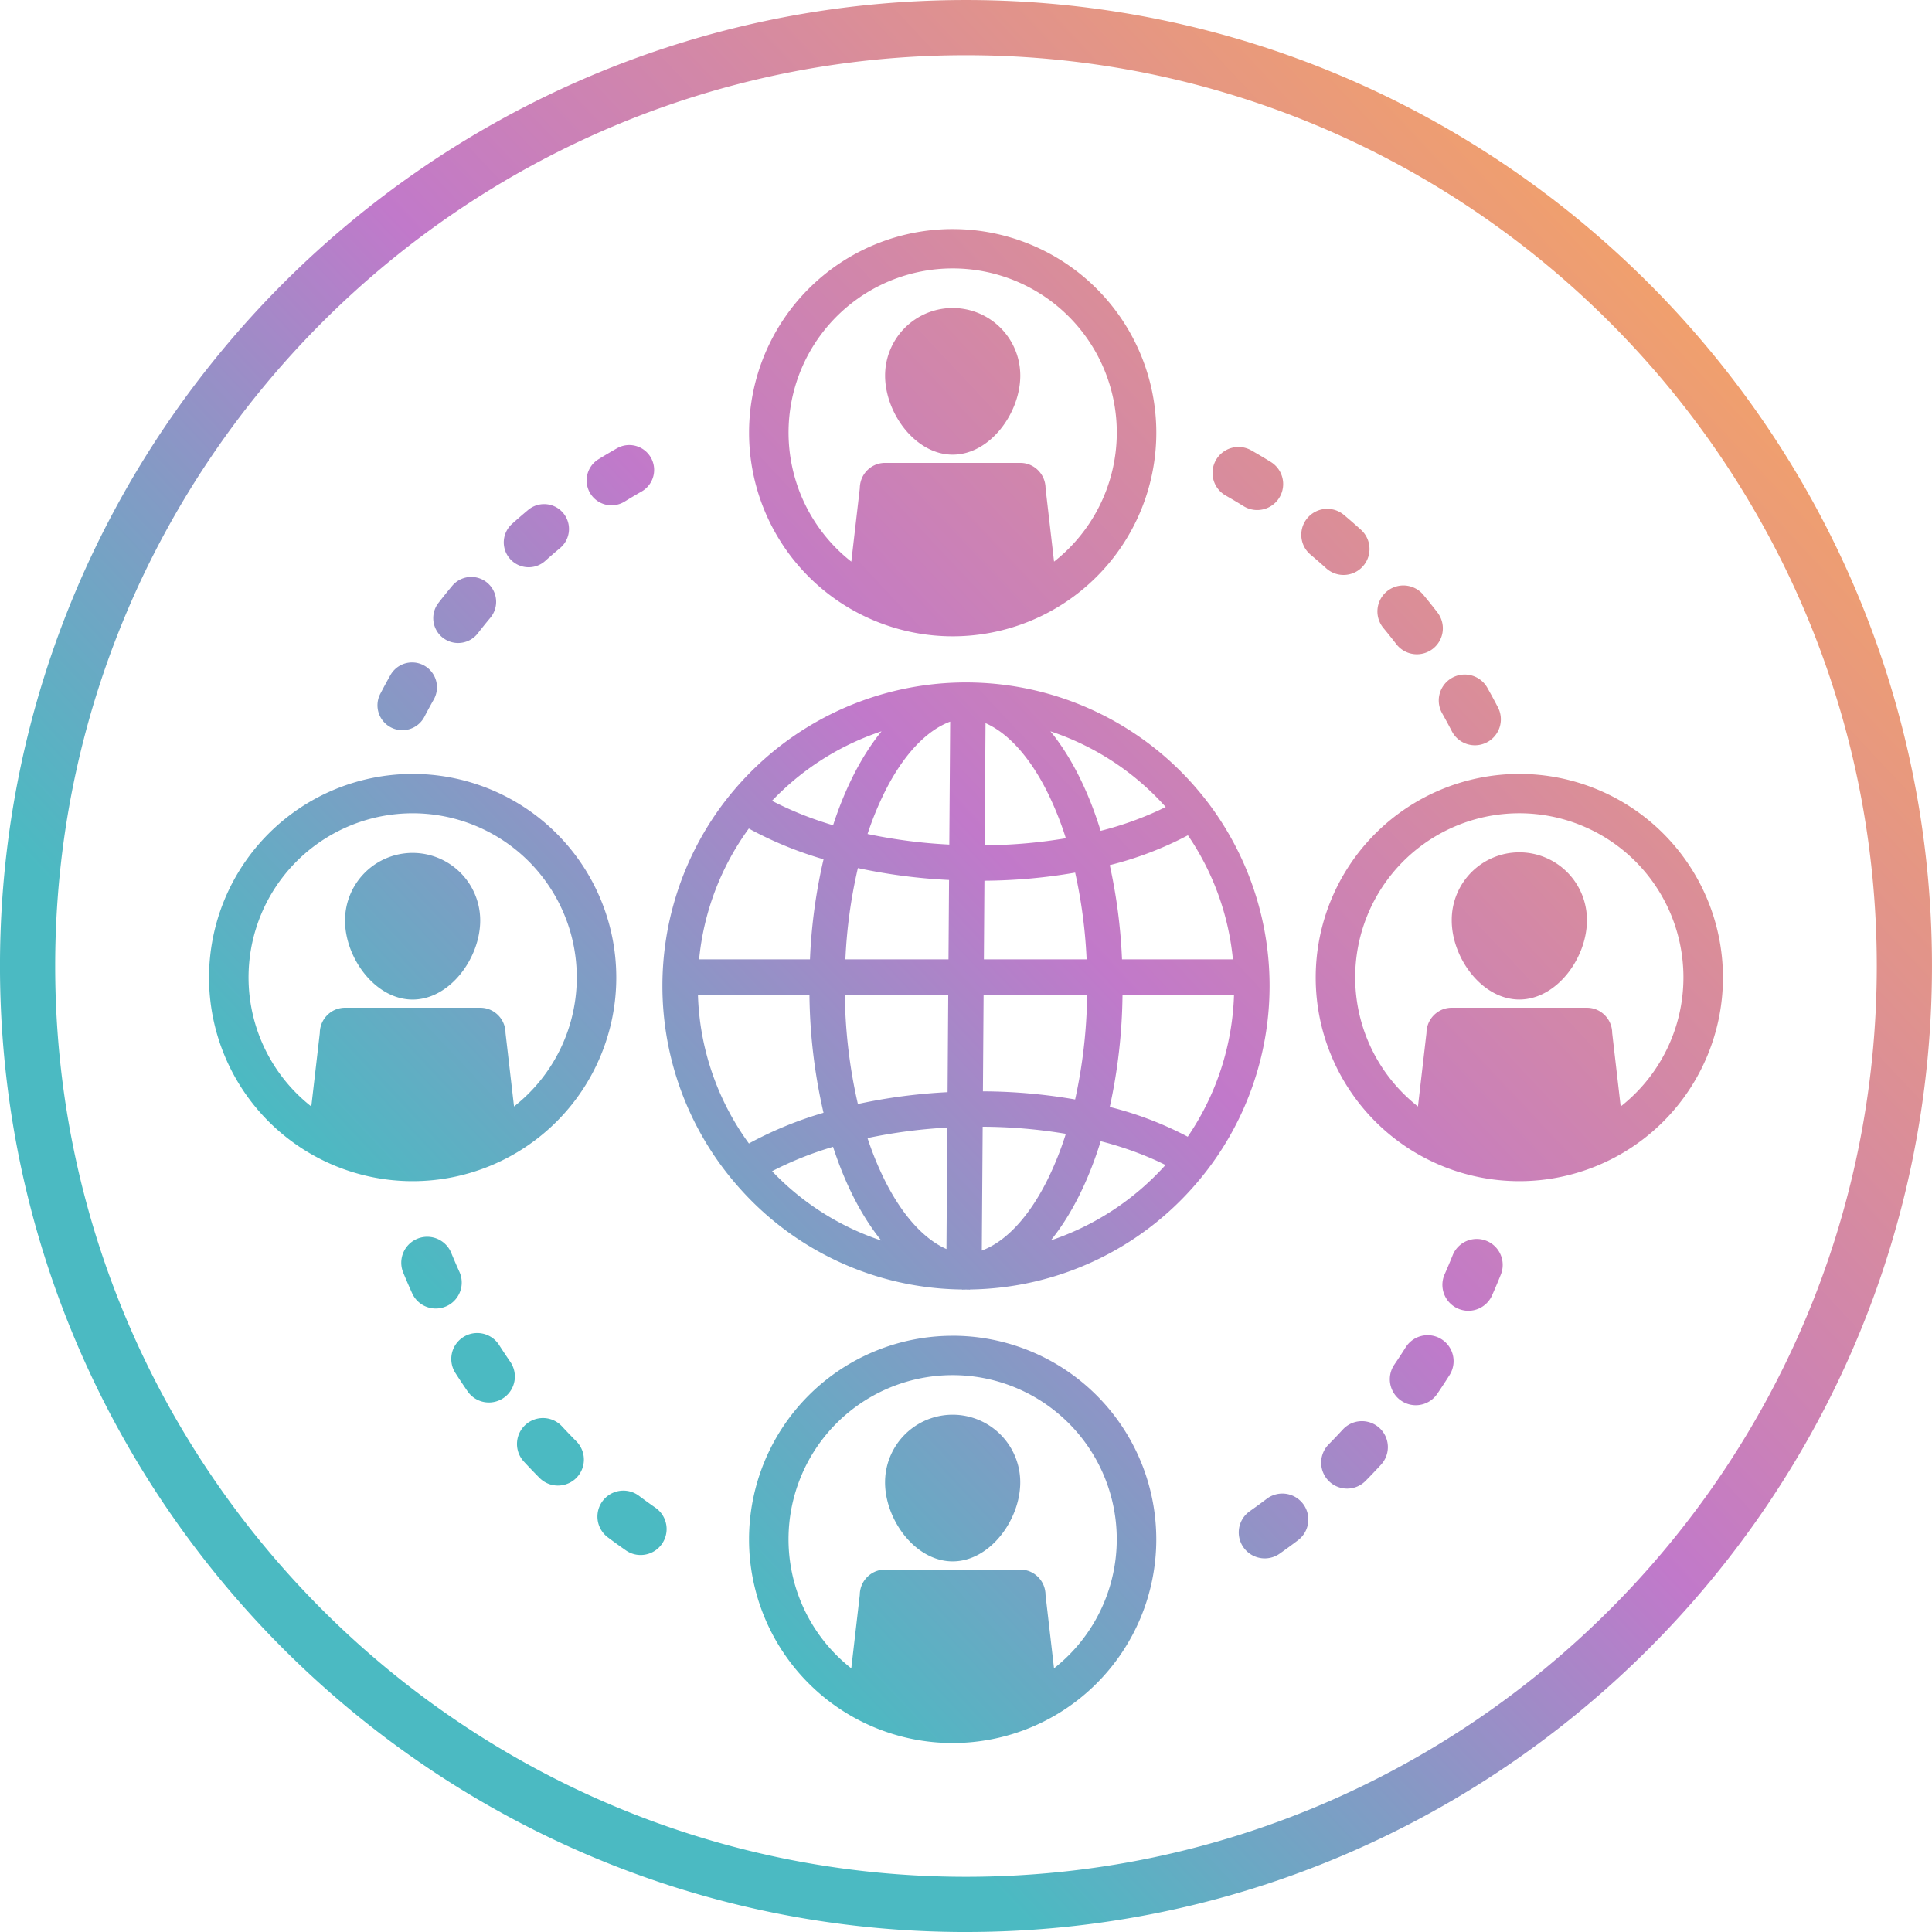 <svg xmlns="http://www.w3.org/2000/svg" xmlns:xlink="http://www.w3.org/1999/xlink" width="463.973" height="463.973" viewBox="0 0 463.973 463.973"><defs><linearGradient id="a" x1="0.915" y1="0.11" x2="0.143" y2="0.836" gradientUnits="objectBoundingBox"><stop offset="0" stop-color="#f8a65e"/><stop offset="0.49" stop-color="#c179ca"/><stop offset="0.662" stop-color="#849ac5"/><stop offset="0.833" stop-color="#4bbac2"/></linearGradient></defs><path d="M1291.235,2383.248a72.942,72.942,0,0,0-5.166-6.746q-1.083-1.262-2.235-2.485a72.915,72.915,0,0,0-103.06-3.033c-1.367,1.287-2.68,2.625-3.934,4a73.314,73.314,0,0,0-5.361,6.609,72.949,72.949,0,0,0,.025,84.873,73.858,73.858,0,0,0,5.358,6.614c.289.318.577.637.875.951a72.452,72.452,0,0,0,50.9,22.857c.4.013.786.013,1.177.017v.042c.323,0,.646-.008.969-.021.318.013.641.021.964.021v-.038a72.845,72.845,0,0,0,54.274-25.367,73.889,73.889,0,0,0,5.167-6.745,72.843,72.843,0,0,0,.042-81.547Zm-104.632-6.083a64.213,64.213,0,0,1,23.9-14.3c-4.72,5.79-8.688,13.487-11.636,22.555a83.037,83.037,0,0,1-14.674-5.861C1184.976,2378.745,1185.775,2377.946,1186.6,2377.165Zm-7.97,9.043c.3.166.6.336.9.5a90.434,90.434,0,0,0,17.045,6.89,128.8,128.8,0,0,0-3.263,24.034h-26.625A63.751,63.751,0,0,1,1178.633,2386.208Zm.022,75.647a63.814,63.814,0,0,1-12.245-35.727h26.779a131.769,131.769,0,0,0,3.381,28.349,90.567,90.567,0,0,0-17.032,6.89C1179.237,2461.528,1178.948,2461.689,1178.655,2461.855Zm5.561,6.648a82.78,82.78,0,0,1,14.644-5.849c2.936,9.039,6.887,16.719,11.582,22.5A63.983,63.983,0,0,1,1184.216,2468.5Zm41.877,18.694c-5.421-2.387-10.621-8.113-14.814-16.507a76.092,76.092,0,0,1-4.147-10.139,125.669,125.669,0,0,1,19.165-2.519Zm.268-37.677a134.254,134.254,0,0,0-21.54,2.846,123.269,123.269,0,0,1-3.131-26.238h24.832Zm.221-31.887h-24.76a120.31,120.31,0,0,1,3-21.923,134.6,134.6,0,0,0,21.893,2.859Zm.195-27.564a125.982,125.982,0,0,1-19.636-2.544,76.324,76.324,0,0,1,4.138-10.114c4.422-8.848,9.967-14.739,15.706-16.867Zm57.3-2.234a63.771,63.771,0,0,1,10.808,29.8h-26.634a130.231,130.231,0,0,0-2.94-22.632A83.134,83.134,0,0,0,1284.081,2387.835Zm-6.428-7.99c.369.4.73.79,1.092,1.189-.629.319-1.271.633-1.925.935a80.547,80.547,0,0,1-13.693,4.8c-2.982-9.655-7.108-17.828-12.057-23.9A64.15,64.15,0,0,1,1277.653,2379.845Zm-42.175-18.94c5.421,2.387,10.621,8.117,14.819,16.506a77.488,77.488,0,0,1,4.473,11.138,123.986,123.986,0,0,1-19.5,1.695Zm-.263,37.842A131.968,131.968,0,0,0,1257,2396.8a121.449,121.449,0,0,1,2.753,20.835h-24.671Zm-.2,27.381h24.866a123.837,123.837,0,0,1-2.884,25.151,131.942,131.942,0,0,0-22.143-1.954Zm-.429,61.43.208-29.73a123.887,123.887,0,0,1,19.972,1.7,77.354,77.354,0,0,1-4.473,11.163C1245.87,2479.538,1240.33,2485.43,1234.59,2487.558Zm16.569-2.438c4.916-6.066,9.011-14.2,11.981-23.813a80.671,80.671,0,0,1,13.68,4.8c.641.3,1.266.6,1.878.913A64.668,64.668,0,0,1,1251.159,2485.12Zm32.879-24.9a83.131,83.131,0,0,0-18.719-7.141,132.132,132.132,0,0,0,3.063-26.947h26.779A63.989,63.989,0,0,1,1284.038,2460.216Zm-40.216,83c0,9.005-7.268,18.986-16.233,18.986s-16.233-9.981-16.233-18.986a16.233,16.233,0,1,1,32.466,0Zm-16.233-35.19a48.9,48.9,0,1,0,48.9,48.9A48.9,48.9,0,0,0,1227.589,2508.022Zm24.343,79.863-.167-1.437-1.876-16.206a5.713,5.713,0,0,0-.029-.573c-.012-.126-.033-.249-.053-.373l-.015-.1c0-.022-.005-.043-.01-.064h0c-.03-.161-.068-.319-.111-.475l-.008-.034c-.047-.168-.1-.333-.163-.5a6.081,6.081,0,0,0-.382-.826,5.888,5.888,0,0,0-.5-.754l-.006-.008c-.084-.109-.172-.214-.263-.317-.019-.022-.04-.044-.059-.065-.089-.1-.179-.193-.274-.284l-.034-.031a6.183,6.183,0,0,0-.556-.467c-.043-.032-.085-.066-.129-.1-.079-.056-.161-.107-.243-.159s-.137-.087-.208-.128-.151-.087-.229-.127c-.045-.024-.091-.044-.137-.067s-.091-.045-.137-.066l-.061-.028c-.044-.021-.087-.042-.132-.061q-.234-.1-.477-.176c-.051-.016-.1-.029-.154-.044-.123-.036-.248-.069-.375-.1-.061-.014-.124-.026-.186-.038-.126-.024-.252-.043-.38-.059-.057-.007-.114-.015-.171-.02-.092-.009-.186-.009-.279-.014s-.185-.014-.279-.014h-32.528c-.188,0-.374.011-.558.028-.057,0-.113.013-.17.02-.128.016-.255.035-.381.059-.062.012-.124.024-.186.038-.126.028-.251.061-.375.1-.051.015-.1.028-.153.044q-.243.078-.477.176c-.066.027-.129.059-.193.089-.093.042-.185.086-.275.133s-.153.083-.229.127-.139.084-.208.128-.163.1-.242.159c-.045.031-.087.065-.13.1a6.039,6.039,0,0,0-.555.467l-.017.015-.018.016c-.094.091-.184.186-.273.284l-.06.065c-.091.1-.179.208-.263.317l-.005.008a6.041,6.041,0,0,0-.879,1.58q-.092.245-.162.5l-.009.034c-.042.156-.081.314-.111.475-.01.054-.016.11-.025.165-.02.123-.041.246-.052.372-.019.189-.03.38-.03.573l-2.042,17.643a39.414,39.414,0,1,1,48.685,0Zm-137.8-179.593c0,9-7.268,18.985-16.233,18.985s-16.233-9.981-16.233-18.985a16.233,16.233,0,1,1,32.466,0ZM1097.9,2373.1a48.9,48.9,0,1,0,48.9,48.9A48.9,48.9,0,0,0,1097.9,2373.1Zm24.343,79.862-.167-1.437-1.876-16.205c0-.194-.011-.385-.029-.573-.012-.127-.033-.25-.053-.374l-.015-.1c0-.021-.006-.043-.01-.064h0c-.03-.161-.068-.319-.111-.476l-.009-.033c-.046-.169-.1-.334-.162-.5a6.128,6.128,0,0,0-.878-1.581l-.006-.008c-.084-.108-.172-.213-.263-.316l-.06-.066c-.088-.1-.178-.192-.273-.284l-.034-.031a6.171,6.171,0,0,0-.556-.466c-.043-.032-.085-.066-.129-.1-.079-.056-.161-.108-.243-.16s-.137-.086-.208-.127-.151-.087-.229-.127c-.045-.024-.091-.045-.137-.067l-.137-.067-.061-.028-.132-.06c-.156-.066-.315-.124-.477-.176-.051-.017-.1-.029-.154-.044-.124-.036-.248-.069-.375-.1l-.186-.037c-.126-.024-.252-.043-.38-.059-.057-.007-.114-.015-.171-.02-.092-.009-.186-.01-.279-.015s-.185-.014-.279-.014h-32.528c-.188,0-.374.012-.558.029-.057,0-.113.013-.17.02-.128.016-.255.035-.381.059l-.186.037c-.127.029-.251.062-.375.1-.051.015-.1.027-.153.043-.163.053-.322.111-.477.177-.066.027-.129.059-.193.088-.093.043-.185.087-.275.134s-.153.083-.229.127-.139.084-.208.127-.164.1-.243.16c-.044.031-.086.065-.129.1a6.338,6.338,0,0,0-.556.466l-.017.016-.017.015c-.094.092-.184.187-.273.284l-.06.066c-.091.1-.179.208-.263.316l-.005.008a6.052,6.052,0,0,0-.879,1.581q-.092.243-.162.5l-.009.033c-.042.157-.081.314-.111.475-.01.055-.016.111-.025.165-.02.124-.041.247-.053.373-.018.188-.029.379-.029.573l-2.042,17.642a39.413,39.413,0,1,1,48.685,0Zm257.658-44.672c0,9-7.267,18.985-16.232,18.985s-16.233-9.981-16.233-18.985a16.233,16.233,0,1,1,32.465,0Zm-16.232-35.19a48.9,48.9,0,1,0,48.9,48.9A48.9,48.9,0,0,0,1363.67,2373.1Zm24.342,79.862-.166-1.437-1.876-16.205c0-.194-.011-.385-.029-.573-.012-.127-.034-.25-.053-.374l-.015-.1c0-.021-.006-.043-.01-.064h0c-.03-.161-.069-.319-.111-.476l-.009-.033q-.07-.253-.162-.5a6.068,6.068,0,0,0-.382-.826,5.957,5.957,0,0,0-.5-.755l-.005-.008c-.084-.108-.172-.213-.263-.316l-.06-.066c-.089-.1-.179-.192-.273-.284l-.035-.031a5.927,5.927,0,0,0-.556-.466c-.043-.032-.084-.066-.128-.1-.079-.056-.161-.108-.243-.16s-.138-.086-.208-.127-.152-.087-.229-.127c-.045-.024-.092-.045-.138-.067l-.137-.067-.061-.028c-.043-.02-.087-.041-.132-.06-.155-.066-.314-.124-.476-.176-.051-.017-.1-.029-.154-.044-.124-.036-.249-.069-.375-.1l-.186-.037c-.126-.024-.253-.043-.381-.059-.057-.007-.113-.015-.17-.02-.092-.009-.187-.01-.279-.015s-.185-.014-.279-.014h-32.528c-.188,0-.374.012-.558.029-.057,0-.114.013-.171.02-.128.016-.254.035-.38.059l-.186.037c-.127.029-.252.062-.375.1-.051.015-.1.027-.154.043-.162.053-.321.111-.477.177-.065.027-.128.059-.193.088-.092.043-.184.087-.274.134s-.154.083-.229.127-.14.084-.208.127-.164.1-.243.16c-.044.031-.086.065-.129.1a6.215,6.215,0,0,0-.556.466l-.017.016-.017.015c-.095.092-.185.187-.273.284l-.06.066c-.091.1-.179.208-.263.316l-.006.008a6.08,6.08,0,0,0-.878,1.581c-.061.162-.116.327-.162.5l-.009.033c-.043.157-.081.314-.111.475-.011.055-.017.111-.025.165-.02.124-.041.247-.053.373-.018.188-.029.379-.029.573l-2.043,17.642a39.415,39.415,0,1,1,48.685,0Zm-144.19-175.521c0,9-7.268,18.986-16.233,18.986s-16.233-9.981-16.233-18.986a16.233,16.233,0,1,1,32.466,0Zm-16.233-35.189a48.9,48.9,0,1,0,48.9,48.9A48.9,48.9,0,0,0,1227.589,2242.254Zm24.343,79.862-.167-1.437-1.876-16.2a5.723,5.723,0,0,0-.029-.574c-.012-.126-.033-.249-.053-.373l-.015-.1c0-.021-.005-.043-.01-.064h0c-.03-.161-.068-.319-.111-.475l-.008-.033c-.047-.169-.1-.334-.163-.5a6.039,6.039,0,0,0-.382-.827,5.905,5.905,0,0,0-.5-.754l-.006-.008c-.084-.109-.172-.214-.263-.316l-.059-.066c-.089-.1-.179-.193-.274-.284l-.034-.031a6.183,6.183,0,0,0-.556-.467c-.043-.032-.085-.065-.129-.1-.079-.056-.161-.108-.243-.16s-.137-.087-.208-.128-.151-.086-.229-.127c-.045-.023-.091-.044-.137-.066s-.091-.046-.137-.067l-.061-.028c-.044-.021-.087-.042-.132-.061-.156-.065-.315-.124-.477-.176-.051-.016-.1-.029-.154-.044-.123-.036-.248-.069-.375-.1-.061-.014-.124-.026-.186-.037-.126-.024-.252-.043-.38-.059l-.171-.021c-.092-.008-.186-.009-.279-.014s-.185-.014-.279-.014h-32.528c-.188,0-.374.011-.558.028l-.17.021c-.128.016-.255.035-.381.059-.062.011-.124.023-.186.037q-.189.042-.375.1c-.051.014-.1.027-.153.043-.162.052-.321.111-.477.176-.066.028-.129.059-.193.089-.093.043-.185.086-.275.133s-.153.084-.229.127-.139.084-.208.128-.163.1-.242.159c-.045.032-.087.065-.13.1a6.028,6.028,0,0,0-.555.466l-.017.016-.018.015c-.094.091-.184.187-.273.284l-.06.066c-.091.1-.179.207-.263.316l-.005.008a6.031,6.031,0,0,0-.879,1.581q-.092.243-.162.5l-.009.033c-.042.156-.081.314-.111.475-.01.054-.016.11-.025.165-.02.124-.041.247-.052.372-.019.189-.03.38-.03.574l-2.042,17.642a39.414,39.414,0,1,1,48.685,0Zm-100.02,238.521a6.2,6.2,0,0,1-2.81-1.073c-1.484-1.033-2.964-2.1-4.4-3.181a6.233,6.233,0,0,1,7.487-9.966c1.315.988,2.672,1.969,4.033,2.917a6.233,6.233,0,0,1-4.311,11.3Zm-19.873-16.68a6.2,6.2,0,0,1-3.67-1.792c-1.274-1.281-2.537-2.6-3.754-3.912a6.232,6.232,0,0,1,9.149-8.466c1.116,1.2,2.274,2.412,3.443,3.588a6.232,6.232,0,0,1-5.168,10.582Zm169.739,17.487a6.233,6.233,0,0,1-2.839-11.289c1.333-.936,2.682-1.922,4.008-2.928a6.233,6.233,0,1,1,7.534,9.931c-1.447,1.1-2.92,2.175-4.378,3.2A6.211,6.211,0,0,1,1301.778,2561.444Zm-186.306-37.436a6.217,6.217,0,0,1-4.388-2.649c-1.015-1.472-2.022-2.988-2.993-4.509a6.232,6.232,0,0,1,10.5-6.711c.893,1.4,1.819,2.791,2.751,4.143a6.233,6.233,0,0,1-5.873,9.726Zm206.091,20.678a6.233,6.233,0,0,1-3.685-10.567c1.158-1.173,2.311-2.384,3.428-3.6a6.233,6.233,0,0,1,9.183,8.43c-1.219,1.327-2.478,2.649-3.742,3.929A6.222,6.222,0,0,1,1321.563,2544.686Zm-218.848-43.245a6.228,6.228,0,0,1-4.939-3.62c-.739-1.633-1.46-3.3-2.142-4.964a6.232,6.232,0,0,1,11.53-4.736c.627,1.525,1.289,3.06,1.968,4.561a6.234,6.234,0,0,1-6.417,8.759Zm235.337,23.218a6.235,6.235,0,0,1-4.4-9.7c.935-1.37,1.853-2.772,2.731-4.165a6.233,6.233,0,0,1,10.546,6.647c-.958,1.519-1.959,3.046-2.977,4.539A6.232,6.232,0,0,1,1338.052,2524.659Zm12.631-22.676a6.238,6.238,0,0,1-4.953-8.718c.667-1.5,1.316-3.042,1.931-4.575a6.232,6.232,0,1,1,11.569,4.64c-.67,1.672-1.379,3.351-2.106,4.991A6.236,6.236,0,0,1,1350.683,2501.983ZM1094.67,2362.549a5.976,5.976,0,0,1-4.549-8.677c.8-1.533,1.628-3.068,2.475-4.565a5.972,5.972,0,0,1,10.393,5.885c-.776,1.37-1.539,2.777-2.268,4.182A5.975,5.975,0,0,1,1094.67,2362.549Zm13.391-20.937a5.974,5.974,0,0,1-3.963-9.585c1.062-1.369,2.159-2.731,3.26-4.05a5.972,5.972,0,1,1,9.167,7.656c-1.009,1.209-2.015,2.458-2.989,3.714A5.971,5.971,0,0,1,1108.061,2341.612Zm244.2,24.567a6.225,6.225,0,0,1-4.794-3.323c-.753-1.453-1.548-2.922-2.364-4.367a6.233,6.233,0,0,1,10.856-6.127c.888,1.574,1.755,3.176,2.576,4.761a6.234,6.234,0,0,1-6.274,9.056ZM1125,2323.418a5.972,5.972,0,0,1-3.237-10.368c1.286-1.154,2.607-2.3,3.928-3.4a5.972,5.972,0,0,1,7.651,9.171c-1.21,1.01-2.421,2.058-3.6,3.116A5.958,5.958,0,0,1,1125,2323.418Zm213.322,20.9a6.215,6.215,0,0,1-4.191-2.382c-1.005-1.3-2.05-2.61-3.107-3.884a6.233,6.233,0,0,1,9.6-7.957c1.15,1.387,2.288,2.81,3.382,4.23a6.232,6.232,0,0,1-5.68,9.993Zm-193.415-35.775a5.972,5.972,0,0,1-2.39-11.007c1.467-.905,2.969-1.795,4.465-2.645a5.972,5.972,0,0,1,5.9,10.385c-1.37.779-2.747,1.594-4.092,2.424A5.951,5.951,0,0,1,1144.908,2308.539Zm175.8,16.729a6.215,6.215,0,0,1-3.426-1.563c-1.234-1.115-2.5-2.215-3.753-3.27a6.232,6.232,0,1,1,8.02-9.542c1.369,1.15,2.743,2.348,4.087,3.561a6.234,6.234,0,0,1-4.928,10.814Zm-20.733-15.593a6.191,6.191,0,0,1-2.532-.89c-1.4-.866-2.84-1.722-4.282-2.544a6.233,6.233,0,1,1,6.175-10.829c1.571.9,3.143,1.83,4.669,2.775a6.234,6.234,0,0,1-4.03,11.488Zm-69.193,341.538c-127.917,0-231.986-104.069-231.986-231.987s104.069-231.986,231.986-231.986,231.987,104.069,231.987,231.986S1358.7,2651.213,1230.785,2651.213Zm0-450.717c-120.608,0-218.73,98.122-218.73,218.73s98.122,218.73,218.73,218.73,218.73-98.121,218.73-218.73S1351.394,2200.5,1230.785,2200.5Z" transform="translate(-998.799 -2187.24)" fill="url(#a)"/></svg>